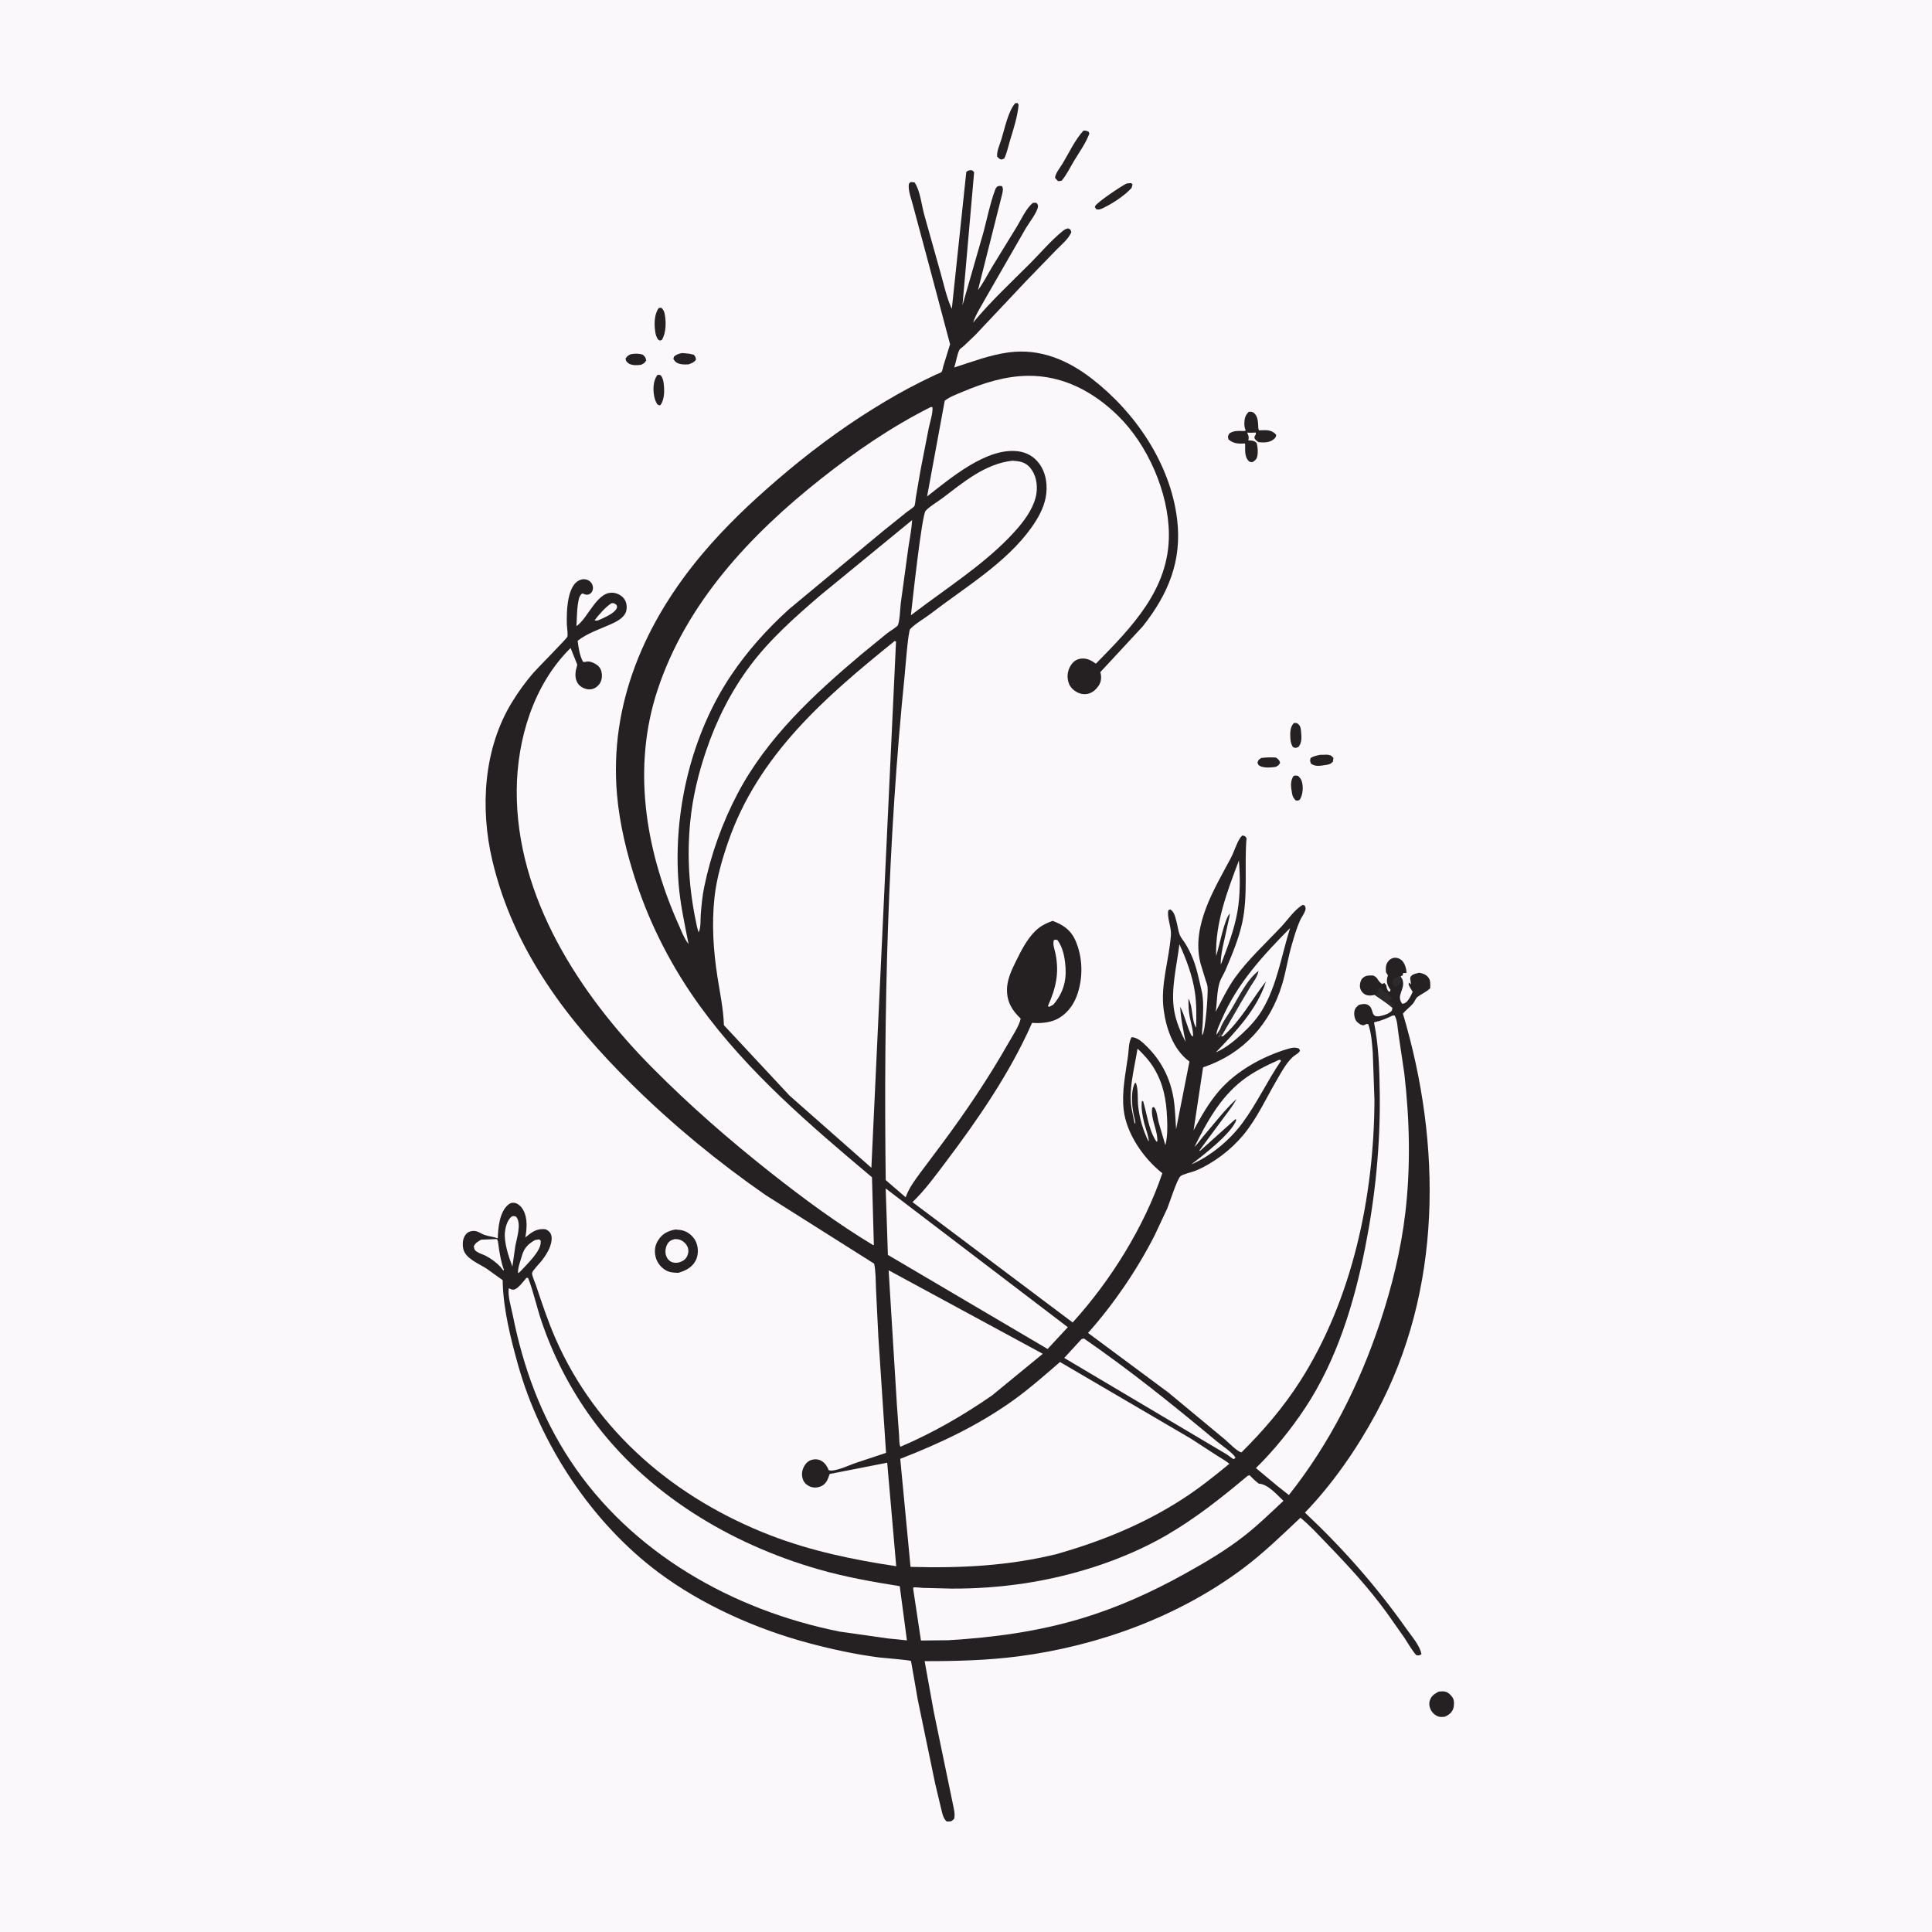<svg version="1.1" xmlns="http://www.w3.org/2000/svg" style="display: block;" viewBox="0 0 2048 2048" width="1024" height="1024">
<path transform="translate(0,0)" fill="rgb(250,248,250)" d="M -0 -0 L 2048 0 L 2048 2048 L -0 2048 L -0 -0 z"/>
<path transform="translate(0,0)" fill="rgb(37,33,34)" d="M 668.613 375.5 C 672.896 374.666 677.371 374.565 681.5 376.031 C 683.925 378.422 684.283 378.709 685.015 382 C 683.431 385.022 682.441 385.17 679.5 386.732 C 675.479 387.182 669.392 387.641 666 384.958 C 663.752 383.179 663.574 382.653 663.15 380 C 665.046 377.291 665.616 376.948 668.613 375.5 z"/>
<path transform="translate(0,0)" fill="rgb(37,33,34)" d="M 1336.98 803.5 C 1342.33 802.811 1347.11 802.702 1352.5 803.02 C 1355.25 805.016 1355.8 805.173 1356.99 808.5 C 1355.7 811.172 1355.09 811.322 1352.5 812.87 C 1347.83 813.678 1341.1 814.197 1336.57 812.433 C 1334.05 811.454 1333.91 810.814 1332.95 808.5 C 1333.99 805.306 1334.14 805.359 1336.98 803.5 z"/>
<path transform="translate(0,0)" fill="rgb(37,33,34)" d="M 722.997 374.265 C 727.343 374.55 731.3 374.796 735.5 376.082 C 737.365 378.367 737.479 378.567 737.721 381.5 C 735.11 384.555 733.486 384.87 729.795 386.283 C 726.898 386.343 723.919 386.495 721.075 385.85 C 717.421 385.02 715.714 383.667 713.778 380.5 L 714.5 377.961 C 717.314 375.575 719.417 375.011 722.997 374.265 z"/>
<path transform="translate(0,0)" fill="rgb(37,33,34)" d="M 1399.19 800.168 L 1406.5 799.987 C 1410.13 800.248 1411.26 800.757 1413.5 803.49 L 1412.91 807.5 C 1410.2 809.924 1409.77 810.142 1406.19 810.779 C 1400.47 811.563 1394.69 813.211 1389.68 809.5 C 1388.61 806.66 1388.56 806.439 1389.29 803.5 C 1392.42 801.563 1395.63 800.969 1399.19 800.168 z"/>
<path transform="translate(0,0)" fill="rgb(37,33,34)" d="M 1371.48 766.5 C 1374.03 766.201 1374.81 766.134 1376.82 768.143 C 1378.9 770.219 1379.04 773.803 1379.29 776.571 C 1379.76 781.802 1380.02 787.438 1376.5 791.657 L 1375.69 792.078 C 1373.08 793.143 1372.97 792.976 1370.5 791.845 C 1368.73 788.891 1368.11 786.445 1367.87 783 C 1367.46 777.135 1367.4 770.987 1371.48 766.5 z"/>
<path transform="translate(0,0)" fill="rgb(37,33,34)" d="M 1371.26 822.5 C 1373.39 821.92 1373.95 822.062 1376.03 822.5 C 1377.69 824.167 1379.02 825.523 1379.8 827.812 C 1381.81 833.692 1381.17 842.245 1377.96 847.5 C 1375.89 848.862 1375.97 848.803 1373.5 848.445 C 1371.04 845.988 1370.25 844.442 1369.63 841.019 C 1368.47 834.673 1367.39 828.034 1371.26 822.5 z"/>
<path transform="translate(0,0)" fill="rgb(37,33,34)" d="M 696.845 397.5 C 698.967 397.137 698.914 397.127 700.762 398.232 C 702.31 400.623 702.968 402.577 703.383 405.409 C 704.468 412.802 704.719 423.213 700.049 429.5 C 698.083 429.786 698.196 429.418 696.613 428.388 C 694.914 425.518 693.992 422.925 693.396 419.629 C 692.086 412.382 692.375 403.582 696.845 397.5 z"/>
<path transform="translate(0,0)" fill="rgb(37,33,34)" d="M 698.297 326.5 L 701.012 326.235 C 702.904 328.059 703.957 329.682 704.5 332.256 C 706.295 340.769 706.27 353.03 701.5 360.433 L 699.438 361.021 L 697.5 359.81 C 695.743 357.198 695.104 354.954 694.613 351.839 C 693.38 344.011 693.399 333.139 698.297 326.5 z"/>
<path transform="translate(0,0)" fill="rgb(37,33,34)" d="M 1194.32 194.5 L 1199 194.039 L 1200.53 195.456 L 1199.5 199.269 C 1191.51 207.927 1178.21 216.593 1167.5 221.373 C 1165.36 222.216 1164.32 222.22 1162.07 221.832 L 1160.61 219.5 L 1160.96 218.399 C 1162.87 214.476 1189.03 196.885 1194.32 194.5 z"/>
<path transform="translate(0,0)" fill="rgb(37,33,34)" d="M 1076.07 109.5 L 1078.47 109.116 L 1079.79 111 C 1078.54 124.054 1074.43 136.488 1070.65 148.981 C 1068.7 155.436 1067.42 161.994 1064.5 168.116 L 1061.5 169.162 C 1059.4 168.621 1058.47 167.498 1056.97 166 C 1056.55 160.002 1059.74 153.394 1061.5 147.712 C 1064.93 136.653 1068.56 118.297 1076.07 109.5 z"/>
<path transform="translate(0,0)" fill="rgb(37,33,34)" d="M 1148.46 138.5 C 1150.79 138.232 1151.66 138.74 1153.87 139.5 L 1154.77 141.5 C 1151.24 151.559 1143.8 161.686 1138.3 170.893 C 1134.23 177.701 1130.57 185.491 1125.42 191.5 C 1123.97 191.888 1122.98 191.954 1121.5 191.982 L 1118.41 188.62 C 1118.54 183.903 1123.87 177.578 1126.39 173.368 C 1133.15 162.072 1139.6 148.177 1148.46 138.5 z"/>
<path transform="translate(0,0)" fill="rgb(37,33,34)" d="M 1525.09 1793.14 C 1527.54 1792.94 1530.28 1792.63 1532.67 1793.39 C 1535.59 1794.32 1538.94 1797.62 1540.29 1800.35 C 1541.71 1803.23 1541.53 1808.34 1540.46 1811.32 C 1538.87 1815.79 1535.63 1817.95 1531.5 1819.83 C 1529.47 1820.02 1527.3 1820.25 1525.3 1819.73 C 1521.97 1818.86 1518.76 1816.11 1517.06 1813.16 C 1515.34 1810.16 1514.57 1806.34 1515.55 1803.01 C 1517.11 1797.71 1520.45 1795.66 1525.09 1793.14 z"/>
<path transform="translate(0,0)" fill="rgb(37,33,34)" d="M 1323.77 436.5 C 1326.5 436.5 1327.38 436.143 1329.52 438.013 C 1333.05 441.092 1333.56 446.755 1333.72 451.087 C 1333.79 453.163 1333.74 454.166 1334.5 456.123 L 1342 456.011 C 1346.46 456.224 1349.94 457.541 1352.87 461 C 1352.48 463.465 1352.17 463.969 1350.15 465.673 C 1345.84 469.316 1339.38 469.317 1334.11 468.694 C 1332.53 467.622 1329.7 465.792 1329.77 463.5 C 1329.85 461.242 1331.92 461.349 1331.12 458.5 C 1328.55 458.64 1325.96 458.85 1323.39 458.633 L 1321.98 458.5 C 1323.01 460.75 1324.01 462.668 1323.57 465.21 L 1323.23 466.858 C 1326.01 466.969 1328.48 466.876 1330.85 468.532 L 1332.05 469.5 C 1333.32 474.07 1333.76 479.316 1332.69 483.975 C 1331.99 487.054 1330.04 488.439 1327.5 489.948 C 1325.46 489.65 1324.84 489.972 1323.36 488.38 C 1319.97 484.73 1319.81 479.313 1319.91 474.641 L 1319.88 470.15 C 1312.79 470.42 1307.87 470.517 1302.26 465.793 C 1301.37 462.223 1301.43 462.509 1303.33 459.33 C 1307.42 456.844 1310.99 456.615 1315.74 456.839 C 1317.76 456.934 1318.61 457.098 1320.55 456.445 C 1319.69 454.24 1319.05 452.186 1319.05 449.789 C 1319.05 444.391 1319.78 440.252 1323.77 436.5 z"/>
<path transform="translate(0,0)" fill="rgb(37,33,34)" d="M 716.022 1303.33 C 719.219 1303.56 722.361 1303.79 725.398 1304.89 C 730.877 1306.89 735.892 1311.63 738.056 1317.09 C 740.409 1323.04 740.425 1330.4 737.487 1336.16 C 733.62 1343.74 726.761 1346.9 719.121 1349.24 C 714.609 1349.17 709.974 1348.95 705.955 1346.67 C 700.633 1343.65 696.452 1338.34 694.987 1332.39 C 693.429 1326.05 694.244 1319.85 697.875 1314.4 C 702.468 1307.49 708.118 1304.78 716.022 1303.33 z"/>
<path transform="translate(0,0)" fill="rgb(250,248,250)" d="M 715.182 1313.5 C 716.869 1313.47 718.899 1313.62 720.5 1314.14 C 724.11 1315.33 727.335 1318.31 728.831 1321.78 C 730.235 1325.04 729.828 1328.71 728.26 1331.87 C 726.425 1335.57 723.274 1337.16 719.5 1338.26 C 717.486 1338.8 714.468 1338.71 712.5 1337.97 C 709.465 1336.84 707.244 1334.33 706.174 1331.31 C 704.794 1327.42 705.367 1322.62 707.31 1319.01 C 709.188 1315.53 711.528 1314.54 715.182 1313.5 z"/>
<path transform="translate(0,0)" fill="rgb(37,33,34)" d="M 1486.77 1038.82 C 1489.98 1049.06 1479.38 1054.95 1486.5 1064.09 C 1489.28 1063.71 1490.75 1062.7 1492.5 1060.43 C 1494.52 1057.81 1496.28 1054.34 1497.47 1051.26 C 1495.73 1048.7 1494.36 1046.37 1493.18 1043.5 L 1493.59 1041.5 L 1495.71 1043.64 C 1495.63 1041.59 1495.19 1039.96 1494.94 1038 C 1494.75 1036.45 1495.14 1035.3 1496.23 1034.28 C 1498.29 1032.33 1501.83 1031.81 1504.5 1031.12 C 1508.79 1032.12 1512 1033.02 1514.59 1036.83 C 1516.59 1039.78 1516.13 1044.09 1516.07 1047.5 C 1511.99 1051.7 1507.21 1053.3 1502.74 1056.68 C 1500.64 1058.28 1499.6 1061.79 1497.8 1063.88 C 1494.49 1067.73 1490.35 1070.5 1487.17 1074.56 C 1528.58 1213.54 1529 1367.91 1458.83 1497.94 C 1438.62 1535.38 1412.89 1572.8 1383.3 1603.43 C 1423.57 1641.28 1459.26 1681.78 1491.11 1726.98 C 1496.04 1733.97 1505.61 1744.98 1506.75 1753.5 C 1504.25 1755.12 1504.21 1754.91 1501.22 1754.5 C 1496.4 1748.93 1492.81 1742.3 1488.74 1736.16 L 1469.97 1709.48 C 1451 1683.44 1429.14 1659.62 1406.75 1636.53 C 1397.69 1627.18 1388.61 1617.07 1378.52 1608.87 C 1358.83 1627.41 1339.53 1646.22 1317.85 1662.46 C 1249.4 1713.72 1164.28 1744.75 1079.94 1755.75 C 1046.7 1760.08 1013.61 1760.92 980.15 1760.89 L 989.879 1814.73 L 1003.8 1882 L 1009.97 1911.75 C 1011.04 1917.36 1012.65 1922.25 1011.5 1927.94 C 1008.21 1931.16 1008.15 1930.87 1003.5 1930.86 C 999.465 1927.14 998.733 1921.51 997.43 1916.38 L 991.219 1890.24 L 972.836 1801.61 C 972.13 1797.79 965.848 1760.82 965.705 1760.72 C 964.273 1759.67 935.372 1757.41 931.962 1756.97 C 906.736 1753.7 881.869 1748.3 857.308 1741.75 C 801.79 1726.95 744.213 1701.33 698.08 1666.89 C 627.228 1613.99 572.661 1531.13 548.984 1446.27 C 541.396 1419.08 533.968 1389.36 532.928 1361.04 L 532.875 1357.07 L 516 1344.96 C 507.891 1339.55 493.132 1334.24 491.034 1323.58 C 490.043 1318.54 490.462 1312.63 493.772 1308.5 C 495.734 1306.05 498.584 1304.96 501.643 1304.83 C 506.427 1304.63 509.292 1307.55 513.5 1309.02 C 518.118 1310.63 523.073 1310.98 527.683 1312.67 C 527.97 1301.77 529.454 1285.01 538.477 1277.26 C 540.661 1275.38 542.323 1274.72 545.162 1275.04 C 548.075 1275.38 550.815 1277.46 552.646 1279.72 C 558.909 1287.46 558.865 1298.97 557.404 1308.39 L 556.855 1311.72 C 563.355 1306.39 568.694 1302.14 577.564 1302.97 C 579.404 1303.15 582.192 1305.25 583.216 1306.84 C 585.923 1311.03 584.652 1317.03 583.079 1321.37 C 581.035 1327 577.453 1332.31 573.759 1336.99 C 572.179 1338.99 564.15 1347.3 564.01 1349.4 C 563.814 1352.32 567.049 1359.2 568.071 1362.25 C 574.423 1381.19 580.753 1400.37 588.766 1418.68 C 632.337 1518.27 716.273 1588.65 816.472 1627.44 C 859.39 1644.05 904.649 1653.46 950.035 1660.26 L 940.472 1550.53 L 879.46 1562.49 L 879.075 1563.66 C 877.394 1568.63 875.485 1573.3 870.317 1575.5 C 866.213 1577.25 861.899 1577.37 857.856 1575.46 C 854.784 1574 852.211 1571.39 851.095 1568.16 C 849.48 1563.48 849.964 1558.94 852.261 1554.61 C 854.081 1551.17 856.865 1548.45 860.696 1547.43 C 864.19 1546.5 868.023 1546.84 871.11 1548.79 C 874.895 1551.17 876.804 1554.5 878.524 1558.5 C 884.792 1560.44 899.346 1553.51 905.549 1551.32 L 939.246 1540.07 L 931.127 1417.72 L 928.637 1367.34 C 928.2 1358.29 928.49 1348.36 926.635 1339.52 L 811.645 1266.88 C 761.815 1232.32 713.586 1192.72 670.438 1150.13 C 601.835 1082.4 544.577 1007.82 521.923 912.266 C 508.757 856.731 512.531 793.248 542.988 743.943 C 549.581 733.271 557.097 722.783 565.325 713.31 C 569.715 708.256 600.767 676.943 601.405 675.056 C 602.214 672.663 600.997 665.248 600.908 662.422 C 600.519 650.02 600.499 617.605 616.855 614.218 C 619.861 613.596 622.875 614.296 625.268 616.229 C 627.176 617.77 628.339 620.059 628.55 622.508 C 628.712 624.399 628.223 626.49 627.023 628 C 625.606 629.783 623.748 630.569 621.5 630.419 C 620.38 630.345 618.464 629.389 617.5 628.998 C 615.196 630.294 614.213 632.475 613.603 635.028 C 611.474 643.934 611.599 654.552 611.053 663.723 C 623.739 655.353 633.371 624.519 651.89 628.667 C 656.135 629.618 660.196 632.159 662.404 635.954 C 664.406 639.394 664.833 644.437 663.661 648.234 C 661.587 654.949 653.466 659.045 647.513 661.705 C 635.482 667.081 622.794 671.099 612.304 679.276 C 613.405 687.043 614.291 694.433 617.98 701.5 C 620.797 701.854 619.165 701.883 621.783 701.347 C 625.487 700.588 630.167 702.919 633.098 705.086 C 636.204 707.383 637.636 710.71 637.985 714.5 C 638.361 718.58 637.462 722.693 634.791 725.873 C 632.217 728.936 628.575 730.877 624.494 730.767 C 620.478 730.658 615.894 728.611 613.328 725.5 C 609.824 721.25 609.501 715.603 610.469 710.415 L 611.953 704.635 L 604.872 686.917 C 565.494 725.652 548.098 783.772 547.756 837.901 C 547.043 950.909 614.442 1054.2 691.5 1131.88 C 731.26 1171.97 773.203 1208.54 817.512 1243.5 C 851.924 1270.65 888.046 1297.28 925.627 1319.92 L 926.327 1319.69 L 924.327 1247.95 C 858.829 1192.9 792.529 1136.27 742.007 1066.53 C 712.955 1026.43 689.895 982.162 674.383 935.154 C 664.548 905.349 656.809 873.832 654.068 842.488 C 645.645 746.157 683.619 659.406 744.814 586.805 C 768.43 558.787 795.471 533.046 823.213 509.171 C 855.464 481.415 889.28 455.875 925.448 433.404 C 941.863 423.206 959.031 413.309 976.319 404.716 L 992.554 396.877 C 993.64 396.366 997.45 395.03 998.138 394.275 C 998.804 393.544 999.719 388.853 1000.12 387.538 L 1007.12 364.949 L 985.39 283.218 L 967.891 218 C 966.325 211.639 961.978 200.878 963.625 194.5 L 965.5 192.948 L 969.5 193.398 C 975.275 201.753 976.871 216.821 979.545 226.95 L 997.071 289.396 C 1000.63 301.875 1003.46 315.663 1008.96 327.418 L 1024.31 182.254 C 1027.07 180.269 1027.1 180.325 1030.51 180.5 L 1032.62 182.5 L 1020.26 323.617 L 1042.51 246.195 C 1046.36 231.887 1049.37 216.145 1054.5 202.322 C 1055.14 200.606 1055.81 198.358 1057.56 197.583 C 1059.25 196.835 1060.23 197.019 1062 197.241 C 1063.75 199.854 1063.07 202.096 1062.5 205.182 L 1036.72 307.413 C 1042.5 299.943 1046.88 290.894 1051.79 282.786 L 1078.17 239.812 C 1082.79 232.159 1088.01 220.542 1095 215.02 L 1098.5 214.942 C 1099.8 216.52 1100.61 217.061 1100.26 219.283 C 1099.31 225.376 1090.82 236.242 1087.4 241.973 L 1044.24 317.024 C 1039.96 325.006 1034.3 333.275 1031.58 341.955 C 1050.08 319.514 1071.88 299.369 1092.39 278.765 C 1103.36 267.742 1114.25 254.823 1126.28 245.117 C 1128.33 243.465 1129.81 242.44 1132.5 242.081 C 1134.85 243.498 1134.82 243.385 1135.63 246 C 1133.23 252.873 1124.51 259.971 1119.43 265.203 L 1088.05 297.612 L 1033.74 355.235 L 1021.36 367.049 C 1020.39 367.913 1017.53 369.819 1017.02 370.839 C 1014.49 375.834 1013.47 383.925 1011.53 389.538 C 1030.7 383.458 1049.19 376.228 1069.21 373.546 C 1102.3 369.116 1131.67 381.494 1157.47 401.461 C 1203.68 437.226 1240.59 491.553 1247.77 550.319 C 1253.17 594.473 1238.41 629.806 1211.31 664.048 L 1166.38 712.5 L 1166.79 714.109 C 1167.71 718.224 1167.18 722.844 1164.88 726.402 C 1162.05 730.762 1158.18 734.449 1152.94 735.512 C 1148.21 736.473 1143.53 735.213 1139.6 732.5 C 1135.06 729.371 1132.74 725.452 1131.9 720.011 C 1131.02 714.301 1132.67 708.19 1136.24 703.685 C 1138.86 700.379 1142.04 698.567 1146.25 698.146 C 1152.31 697.54 1156.95 700.137 1161.71 703.534 C 1199.93 664.571 1239.54 624.492 1239.08 566.183 C 1238.73 521.962 1216.68 471.608 1185.2 440.785 C 1159.01 415.146 1126.82 397.939 1089.5 398.368 C 1065.8 398.64 1042.7 405.931 1021.04 415.048 C 1014.58 417.767 1007.07 420.477 1001.46 424.729 L 982.762 526.229 C 1007.69 506.912 1045.6 474.291 1079.03 478.363 C 1088.37 479.501 1096.07 483.926 1101.65 491.5 C 1109.14 501.658 1110.79 515.227 1108.47 527.421 C 1106.3 538.824 1100.16 549.666 1093.5 559.045 C 1066.72 596.765 1022.84 622.635 986.592 650.533 C 980.099 655.531 970.288 661.034 964.828 666.843 C 962.645 669.167 959.613 709.506 959.095 714.6 C 940.936 893.168 936.605 1071.6 938.898 1250.94 L 960.036 1269.16 L 960.575 1267.75 C 964.113 1258.57 969.862 1250.94 975.636 1243.07 L 997.755 1213.52 C 1023.64 1178.81 1047.74 1143.01 1069.16 1105.35 C 1073.32 1098.03 1080.21 1087.93 1081.98 1079.76 C 1073.04 1071.22 1067.69 1062.71 1067.45 1049.9 C 1067.24 1038.7 1072.47 1027.99 1077.31 1018.19 C 1082.7 1007.31 1088.67 995.597 1097.39 986.985 C 1102.91 981.539 1108.73 978.772 1115.87 976.154 C 1126.74 980.275 1134.87 985.567 1139.8 996.5 C 1148.06 1014.84 1148.39 1037.54 1141.21 1056.29 C 1137.24 1066.65 1129.77 1076.08 1119.5 1080.76 C 1111.79 1084.26 1102.36 1084.96 1094 1084.27 L 1093.48 1085.47 C 1070.62 1137.23 1036.52 1186.87 1002.54 1231.79 C 991.534 1246.34 980.502 1261.64 967.31 1274.29 L 1137.06 1401.87 C 1177.35 1357.62 1212.97 1300.39 1232.14 1243.64 L 1231.38 1243.06 C 1212.06 1227.65 1194.09 1201.74 1191.17 1176.6 C 1188.91 1157.12 1193.2 1138.2 1195.79 1119.03 C 1196.51 1113.73 1196.45 1103.43 1199.69 1099.5 C 1205.71 1099.49 1211.73 1105.36 1215.79 1109.39 C 1230.99 1124.5 1240.42 1142.83 1243.95 1164 C 1245.75 1174.8 1245.88 1186.08 1246.71 1197 L 1260.87 1125.27 L 1259.66 1124.35 C 1243.58 1111.98 1236.15 1089.97 1233.55 1070.5 C 1229.93 1043.5 1239.41 1017.51 1241.23 990.939 C 1241.8 982.675 1236.76 972.263 1238.5 964.892 L 1240.5 964.009 C 1244.95 966.575 1245.91 972.504 1247.19 977.234 C 1248.37 981.6 1248.92 986.621 1250.5 990.809 C 1251.71 994.017 1254.4 996.918 1256.24 999.852 C 1259.01 1004.27 1261.47 1009.11 1263.54 1013.89 C 1268.6 1025.59 1270.64 1037.23 1273.63 1049.51 C 1276.31 1060.55 1275.31 1073.83 1274.89 1085.16 C 1274.75 1089.14 1273.86 1093.58 1274.5 1097.49 C 1277.76 1093.36 1280.89 1053.15 1280.03 1046 C 1279.78 1043.88 1279.01 1041.91 1278.3 1039.91 L 1272.82 1022 L 1272.37 1020.29 C 1262.91 981.209 1287.2 942.505 1304.67 909.666 C 1308.26 902.935 1310.65 894.083 1314.8 888 C 1315.69 886.692 1315.95 886.559 1316.99 885.662 C 1319.89 886.245 1319.74 886.055 1321.37 888.5 C 1318.9 917.855 1323.05 948.909 1316.9 977.686 C 1313.19 995.075 1306.09 1011.71 1299.22 1028.02 C 1297.25 1032.71 1294.11 1037.11 1292.69 1041.93 C 1289.88 1051.46 1290.17 1062.6 1288.67 1072.49 C 1295.12 1060.57 1300.83 1048.08 1308.71 1036.99 C 1322.66 1017.36 1341.81 999.813 1358.29 982.289 C 1364.84 975.329 1372.7 963.711 1381 959.189 L 1383.08 959.895 C 1384.04 962.329 1384.38 962.891 1383.5 965.51 C 1382.34 968.959 1379.55 972.379 1378.04 975.794 C 1374.45 983.88 1371.93 992.743 1369.43 1001.22 C 1365.31 1015.23 1363.27 1029.74 1359.05 1043.69 C 1346.4 1085.58 1318.06 1116.72 1276.54 1131.03 L 1275.32 1131.45 L 1265.23 1198.23 C 1273.27 1183.39 1281.24 1169.14 1292.34 1156.29 C 1310.5 1135.27 1338.08 1120.06 1364.5 1112.04 C 1368.55 1110.81 1373.33 1109.62 1377.21 1111.77 L 1378.06 1114 C 1376.56 1116.05 1375.45 1116.87 1373.32 1118.24 C 1365.08 1123.58 1358.48 1136.31 1353.57 1144.66 C 1342.16 1164.08 1332.46 1185.69 1318.06 1203.04 C 1304.91 1218.9 1286.55 1232.89 1267.54 1240.94 C 1263.8 1242.53 1253.85 1244.6 1251.34 1246.84 C 1247.64 1250.15 1239.75 1275.19 1237.29 1281.12 L 1223.98 1309.5 C 1205.36 1346.07 1180.71 1382.27 1153.36 1412.96 L 1238.72 1476.29 L 1298.18 1525.65 C 1302.33 1529.12 1311.31 1538.63 1315.98 1539.62 C 1339.26 1516.47 1360.25 1492.12 1377.97 1464.44 C 1433.55 1377.64 1456.64 1268.03 1456.97 1166.03 L 1455.2 1116.04 C 1454.43 1106.15 1453.77 1094.85 1450.31 1085.5 C 1447.51 1085.23 1447.84 1086.27 1445.5 1086.78 C 1443.28 1087.27 1439.19 1084.22 1437.92 1082.6 C 1435.74 1079.81 1435.06 1074.88 1435.83 1071.48 C 1436.51 1068.51 1438.22 1067.07 1440.5 1065.23 C 1443.68 1064.37 1446.89 1063.63 1450 1065.21 C 1457.57 1069.05 1451.53 1079.78 1463.82 1076.9 C 1468.24 1075.86 1472.4 1074.65 1475.5 1071.2 L 1476 1068.27 C 1470.6 1063.46 1463.15 1058.79 1457.19 1054.61 L 1455.75 1054.94 C 1452.52 1055.64 1448.83 1055.48 1446.09 1053.56 C 1443.46 1051.71 1441.86 1049.02 1441.58 1045.86 C 1441.36 1043.29 1442.2 1039.15 1444.08 1037.24 C 1447.57 1033.67 1450.81 1034.02 1455.5 1034.07 C 1458.06 1035.2 1459.03 1035.8 1460.51 1038.22 C 1461.87 1040.45 1462.93 1041.51 1465 1043.09 L 1467.5 1042.02 L 1469.54 1044.46 C 1469.92 1047.37 1470.08 1048.69 1472 1051.05 L 1473.5 1051.16 L 1473.95 1049 C 1473.16 1048.08 1472.95 1047.91 1472.3 1046.7 C 1469.74 1041.94 1469.54 1038.85 1471.29 1034 L 1469.19 1030.5 C 1468.85 1026.49 1468.74 1023.1 1471.09 1019.64 C 1472.81 1017.1 1475.46 1015.47 1478.58 1015.27 C 1481.07 1015.12 1483.51 1016.07 1485.43 1017.61 C 1489.09 1020.55 1490.7 1026.48 1491.05 1031 C 1489.62 1031.63 1490.24 1031.56 1488.64 1031.44 L 1487.5 1031.31 L 1486.88 1034 L 1484.62 1034.91 L 1486.77 1038.82 z"/>
<path transform="translate(0,0)" fill="rgb(45,42,43)" d="M 1486.77 1038.82 L 1484.54 1041.46 C 1482.93 1043.94 1482.64 1044.23 1480 1045.93 C 1477.34 1045.45 1477.95 1045.5 1476.52 1043.5 C 1476.57 1040.64 1476.7 1039.13 1478.01 1036.5 L 1484.62 1034.91 L 1486.77 1038.82 z"/>
<path transform="translate(0,0)" fill="rgb(45,42,43)" d="M 1457.19 1054.61 C 1458.67 1053.74 1457.79 1054.16 1459.89 1053.5 C 1461.57 1050.46 1459.99 1049.38 1463 1046.51 C 1465.09 1048.14 1466.25 1049.09 1467.5 1051.51 L 1468.99 1052.01 C 1471.6 1053.04 1473.59 1055.52 1475.49 1057.5 L 1474.5 1059.99 L 1473.01 1060.01 L 1472.59 1061.5 L 1477.39 1065.49 L 1476 1068.27 C 1470.6 1063.46 1463.15 1058.79 1457.19 1054.61 z"/>
<path transform="translate(0,0)" fill="rgb(250,248,250)" d="M 648.054 639.5 C 650.991 639.103 650.999 639.5 653.5 641.189 C 653.859 642.453 654.408 643.249 653.855 644.541 C 651.319 650.466 640.01 654.907 634.292 657.495 C 632.315 658.027 632.142 658.002 630.284 657.5 C 635.271 651.188 641.331 643.926 648.054 639.5 z"/>
<path transform="translate(0,0)" fill="rgb(250,248,250)" d="M 567.167 1314.5 L 571.5 1313.78 L 573.074 1315 L 573.184 1316.44 C 573.565 1326.41 558.101 1340.54 551.755 1347.61 C 551.104 1348.38 549.983 1349.09 549.183 1349.71 C 548.563 1344.69 551.717 1336.53 553.102 1331.63 C 555.47 1323.23 559.443 1318.83 567.167 1314.5 z"/>
<path transform="translate(0,0)" fill="rgb(250,248,250)" d="M 542.479 1289.5 L 543.745 1289.17 C 545.225 1289.07 546.771 1289.18 547.647 1290.46 C 552.757 1297.95 547.841 1312.29 546.322 1320.5 L 543.151 1342.61 C 539.291 1332.51 534.061 1316.88 535.273 1306 C 535.915 1300.24 537.814 1293.22 542.479 1289.5 z"/>
<path transform="translate(0,0)" fill="rgb(250,248,250)" d="M 510.15 1314.12 L 526.622 1313.45 C 528.136 1314.6 528.473 1321.11 528.833 1323.27 C 530.042 1330.52 531.276 1338.13 533.803 1345.05 L 534.167 1346 L 533.5 1346.79 L 530.314 1342.68 C 526.038 1338.24 520.452 1334.09 514.962 1331.25 C 511.965 1329.7 508.302 1328.73 505.5 1326.92 C 502.919 1325.25 502.677 1323.88 502.255 1321 C 504.194 1317.3 506.58 1316.12 510.15 1314.12 z"/>
<path transform="translate(0,0)" fill="rgb(250,248,250)" d="M 1117.14 996.5 C 1119.01 995.9 1119.13 996.112 1120.95 996.5 C 1127.13 1004.87 1128.89 1015.96 1129.54 1026.1 C 1130.48 1041.01 1126.21 1053.87 1116.42 1065.09 L 1112.04 1067.34 L 1110.83 1066.5 C 1119.22 1047.49 1122.97 1031.98 1118.95 1011.24 C 1117.99 1006.32 1115.66 1001.3 1117.14 996.5 z"/>
<path transform="translate(0,0)" fill="rgb(250,248,250)" d="M 1313.3 912.165 C 1314.7 929.524 1314.75 949.122 1311.74 966.311 C 1308.4 985.435 1301.18 1004.43 1294.16 1022.49 C 1293.67 1016.87 1295.03 1010.23 1295.97 1004.7 L 1303.16 972.227 L 1303.71 968.5 C 1298.24 972.716 1291.87 1005.53 1289.2 1013.42 C 1287.9 978.866 1301.22 943.912 1313.3 912.165 z"/>
<path transform="translate(0,0)" fill="rgb(250,248,250)" d="M 1250.21 1000.94 C 1257.37 1016.43 1263.94 1034.12 1266.53 1051.05 C 1268.5 1063.89 1268.26 1076.56 1267.93 1089.5 C 1262.79 1080.95 1264.85 1067.8 1259.81 1058.52 C 1259.79 1064.91 1259.9 1071.2 1261.08 1077.5 C 1262.37 1084.4 1264.91 1091.86 1264.71 1098.86 L 1262.88 1097.5 C 1258.05 1087.88 1256.09 1077.01 1251.07 1067.22 C 1251.58 1079.88 1254.43 1092.19 1256.79 1104.6 C 1251.55 1094.01 1246.87 1083.58 1244.78 1071.86 C 1240.71 1049.11 1247.52 1023.52 1250.21 1000.94 z"/>
<path transform="translate(0,0)" fill="rgb(250,248,250)" d="M 1205.83 1111.6 C 1212.35 1117.78 1218.48 1124.43 1223.14 1132.14 C 1233.43 1149.17 1236.34 1165.88 1237.17 1185.52 C 1237.58 1195.1 1237.69 1204.59 1235.33 1213.94 L 1228.04 1189.1 C 1226.8 1184.47 1226.44 1176.54 1223 1173.34 L 1221.34 1174.32 C 1219.55 1186.34 1227.44 1198.06 1226.82 1210 L 1225.95 1210.16 C 1218.81 1200.27 1216.57 1185.34 1213.48 1173.72 L 1211.86 1167.5 L 1210.5 1166.95 C 1209.39 1174.33 1211.09 1182.65 1212.72 1189.87 C 1213.51 1193.34 1218.65 1207.7 1217.5 1210.03 C 1211.68 1198.23 1207.9 1185.37 1206.47 1172.32 C 1205.69 1165.23 1206.78 1154.11 1204.05 1147.9 L 1203.08 1148 C 1198.02 1157.37 1200.02 1175.99 1202.72 1186 C 1203.31 1188.19 1203.57 1189.27 1203.47 1191.63 C 1202.75 1190.38 1202.43 1189.51 1202.14 1188.05 L 1200.22 1178.5 C 1195.3 1157.68 1202.55 1132.51 1205.83 1111.6 z"/>
<path transform="translate(0,0)" fill="rgb(250,248,250)" d="M 1355.74 1123.5 L 1357.16 1123.53 L 1357.91 1124.5 C 1343.32 1145.86 1332.15 1170.13 1316.79 1190.73 C 1303.24 1208.91 1283.65 1225.24 1262.88 1234.31 C 1275.02 1224.92 1306.11 1201.1 1310.6 1187 L 1309.5 1186.43 L 1273.63 1218.58 L 1272 1220.09 L 1271.48 1219.5 L 1294.43 1188.5 C 1300.02 1180.72 1306.33 1173.38 1310.83 1164.87 C 1297.89 1176.8 1287.4 1190.78 1275.95 1204.06 C 1272.55 1208.01 1269.89 1212.25 1266.11 1215.91 C 1279.1 1189.72 1293.13 1163.95 1316.59 1145.55 C 1328.16 1136.47 1342.34 1129.44 1355.74 1123.5 z"/>
<path transform="translate(0,0)" fill="rgb(250,248,250)" d="M 1293.43 1090.79 L 1289.5 1097.1 C 1289.51 1092.04 1293.06 1085.35 1295.06 1080.7 C 1311.46 1042.46 1338.7 1012.96 1367.56 983.762 C 1358.41 1012.7 1353.69 1044.86 1337.74 1071.06 C 1331.87 1080.7 1324.19 1088.91 1315.91 1096.52 C 1308.52 1103.33 1299.67 1110.52 1290.5 1114.8 L 1288.93 1115.44 C 1309.47 1094.23 1333.13 1069.13 1341.96 1040.32 C 1326.64 1059.99 1315.53 1081.6 1296.51 1098.47 L 1294.68 1098.67 L 1294.41 1096.42 C 1293.56 1097.94 1292.97 1098.57 1291.49 1099.5 C 1292.57 1097.19 1293.5 1095.22 1293.48 1092.61 L 1293.43 1090.79 z"/>
<path transform="translate(0,0)" fill="rgb(45,42,43)" d="M 1293.43 1090.79 C 1295.69 1083.87 1300.92 1077.04 1304.72 1070.79 C 1312.65 1057.76 1321.8 1038.2 1334.14 1029.16 C 1332.92 1035.46 1329.38 1039.7 1326.06 1045 L 1316.03 1061.76 L 1294.68 1098.67 L 1294.41 1096.42 C 1293.56 1097.94 1292.97 1098.57 1291.49 1099.5 C 1292.57 1097.19 1293.5 1095.22 1293.48 1092.61 L 1293.43 1090.79 z"/>
<path transform="translate(0,0)" fill="rgb(250,248,250)" d="M 1146.45 1419.5 L 1149.01 1418.87 C 1197.84 1452.55 1244.09 1489.72 1289.59 1527.72 C 1293.61 1531.08 1308.56 1541.19 1309.63 1545.5 L 1307.5 1546.78 L 1300.51 1541.78 L 1128.13 1439.48 L 1146.45 1419.5 z"/>
<path transform="translate(0,0)" fill="rgb(250,248,250)" d="M 938.866 1259.8 L 1131.94 1406.9 L 1120.35 1419.36 L 1110.51 1429.98 L 941.21 1330.26 L 938.866 1259.8 z"/>
<path transform="translate(0,0)" fill="rgb(250,248,250)" d="M 1073.34 488.356 C 1080.72 488.837 1086.82 489.713 1091.93 495.733 C 1098.21 503.136 1100.04 513.588 1098.68 523 C 1096.74 536.425 1087.64 549.623 1079.03 559.607 C 1051.96 590.99 1015.62 615.181 982.422 639.64 L 965.594 652.188 C 967.104 638.878 977.109 546.016 981.204 541.476 C 985.471 536.745 993.229 532.375 998.42 528.47 C 1021.14 511.381 1044.01 491.561 1073.34 488.356 z"/>
<path transform="translate(0,0)" fill="rgb(250,248,250)" d="M 941.992 1346.56 L 1105.4 1435.09 L 1051.69 1479.15 C 1020.87 1500.52 989.009 1518.87 954.518 1533.61 C 953.015 1531.17 953.36 1525.41 953.138 1522.49 L 950.709 1488.61 L 941.992 1346.56 z"/>
<path transform="translate(0,0)" fill="rgb(250,248,250)" d="M 1476.28 1076.5 L 1478.37 1076.47 C 1481.35 1081.44 1481.49 1089.88 1482.39 1095.7 L 1488.63 1137.96 C 1494.28 1186.54 1495.45 1236.67 1489.75 1285.29 C 1485.08 1325.11 1475.37 1364.53 1462.69 1402.52 C 1440.82 1468.04 1409.32 1530.55 1366.26 1584.8 L 1354.07 1575.2 L 1331.33 1556.22 C 1350.45 1537.43 1368.53 1515.08 1383.35 1492.72 C 1417 1441.97 1435.39 1381.75 1447.14 1322.44 C 1457.81 1268.54 1463.32 1213.96 1462.6 1158.99 C 1462.27 1133.9 1461.51 1108.4 1456.5 1083.75 C 1463.62 1082.15 1469.74 1079.69 1476.28 1076.5 z"/>
<path transform="translate(0,0)" fill="rgb(250,248,250)" d="M 1322.48 1564.5 L 1324.56 1563.78 C 1327.64 1567.03 1330.73 1569.92 1334.25 1572.69 C 1344.3 1573.28 1353.44 1584.41 1360.51 1590.94 C 1346.46 1604.13 1332.61 1617.57 1317.35 1629.37 C 1298.09 1644.26 1276.85 1656.66 1255.59 1668.46 C 1220.84 1687.75 1184.9 1703.99 1146.79 1715.5 C 1100.42 1729.5 1053.28 1735.87 1005.07 1738.71 L 976.25 1739.02 L 967.957 1683.84 C 968.081 1683.5 967.997 1682.96 968.33 1682.83 C 969.776 1682.26 976.084 1683.14 977.926 1683.21 L 1008.79 1683.99 C 1034.47 1684.1 1060.01 1682.28 1085.4 1678.5 C 1136.88 1670.83 1191.11 1653.64 1236.23 1627.56 C 1267.34 1609.57 1295.03 1587.5 1322.48 1564.5 z"/>
<path transform="translate(0,0)" fill="rgb(250,248,250)" d="M 966.918 551.296 C 966.346 560.986 964.285 570.965 962.887 580.58 L 954.77 640.071 C 954.327 644.01 953.642 661.115 951.328 663.349 C 948.312 666.263 943.742 668.697 940.358 671.335 L 913.243 693.505 C 862.863 735.932 813.165 781.96 782.064 840.907 C 765.669 871.981 753.586 905.799 746.491 940.227 C 744.544 949.675 743.612 959.601 742.834 969.208 C 742.417 974.361 743.147 984.095 740.5 988.297 L 738.751 982.116 C 730.553 944.266 727.914 908.874 731.749 870.346 C 734.278 844.937 740.253 820.327 748.402 796.167 C 759.284 763.904 774.665 733.123 795.095 705.838 C 816.437 677.337 842.648 654.21 869.507 631.154 L 966.918 551.296 z"/>
<path transform="translate(0,0)" fill="rgb(250,248,250)" d="M 558.108 1354.5 L 559.818 1354.69 C 565.469 1369.11 568.766 1384.9 573.715 1399.66 C 586.145 1436.72 604.221 1471.89 627.182 1503.55 C 684.877 1583.13 774.038 1636.68 867.5 1663.51 C 895.997 1671.69 924.546 1676.79 953.763 1681.41 L 961.377 1738.87 L 940.761 1736.76 L 890.354 1729.61 C 776.651 1706.99 669.085 1646.07 604.5 1548.16 C 573.31 1500.88 554.496 1449.11 543.485 1393.74 C 541.893 1385.73 537.854 1373.27 539.436 1365.5 C 541.159 1366.48 542.135 1367.13 544.192 1367.11 C 548.621 1367.07 555.287 1357.7 558.108 1354.5 z"/>
<path transform="translate(0,0)" fill="rgb(250,248,250)" d="M 986.552 431.5 L 988.429 431.563 C 989.12 437.718 985.836 447.306 984.535 453.626 L 975.869 498 L 970.755 527.696 C 970.427 529.639 970.191 534.797 969.319 536.36 C 968.415 537.981 963.265 541.167 961.624 542.45 L 936.093 562.966 L 836.146 645.952 C 813.167 666.849 792.273 690.026 774.964 715.844 C 732.633 778.979 713.436 860.774 719.301 936.242 C 720.998 958.071 725.715 979.295 729.918 1000.72 C 724.796 994.612 721.128 983.651 717.617 976.298 C 684.031 899.129 670.111 813.263 696.93 731.688 C 727.318 639.258 795.55 566.597 870.506 507.376 C 907.419 478.211 944.468 452.77 986.552 431.5 z"/>
<path transform="translate(0,0)" fill="rgb(250,248,250)" d="M 1123.63 1443.78 L 1262.11 1524.84 L 1289.6 1542.7 C 1294.07 1545.61 1299.09 1548.24 1303.18 1551.66 C 1286.89 1565.09 1270.62 1578.06 1252.82 1589.48 C 1211.3 1616.14 1167.6 1633.74 1120.28 1647.34 C 1068.47 1659.99 1018.2 1662.45 965.204 1660.96 L 954.298 1546.42 C 996.874 1529.89 1037.8 1510.55 1075 1483.73 C 1091.89 1471.56 1107.89 1457.41 1123.63 1443.78 z"/>
<path transform="translate(0,0)" fill="rgb(250,248,250)" d="M 948.4 679.5 L 949.823 680.047 L 923.696 1237.9 L 836.916 1161.36 L 767.365 1086.76 C 766.875 1069.59 763.195 1052.78 760.566 1035.86 C 756.201 1007.76 754.309 979.45 757.407 951.125 C 759.548 931.546 765.356 911.329 771.753 892.77 C 803.599 800.37 874.667 738.927 948.4 679.5 z"/>
</svg>